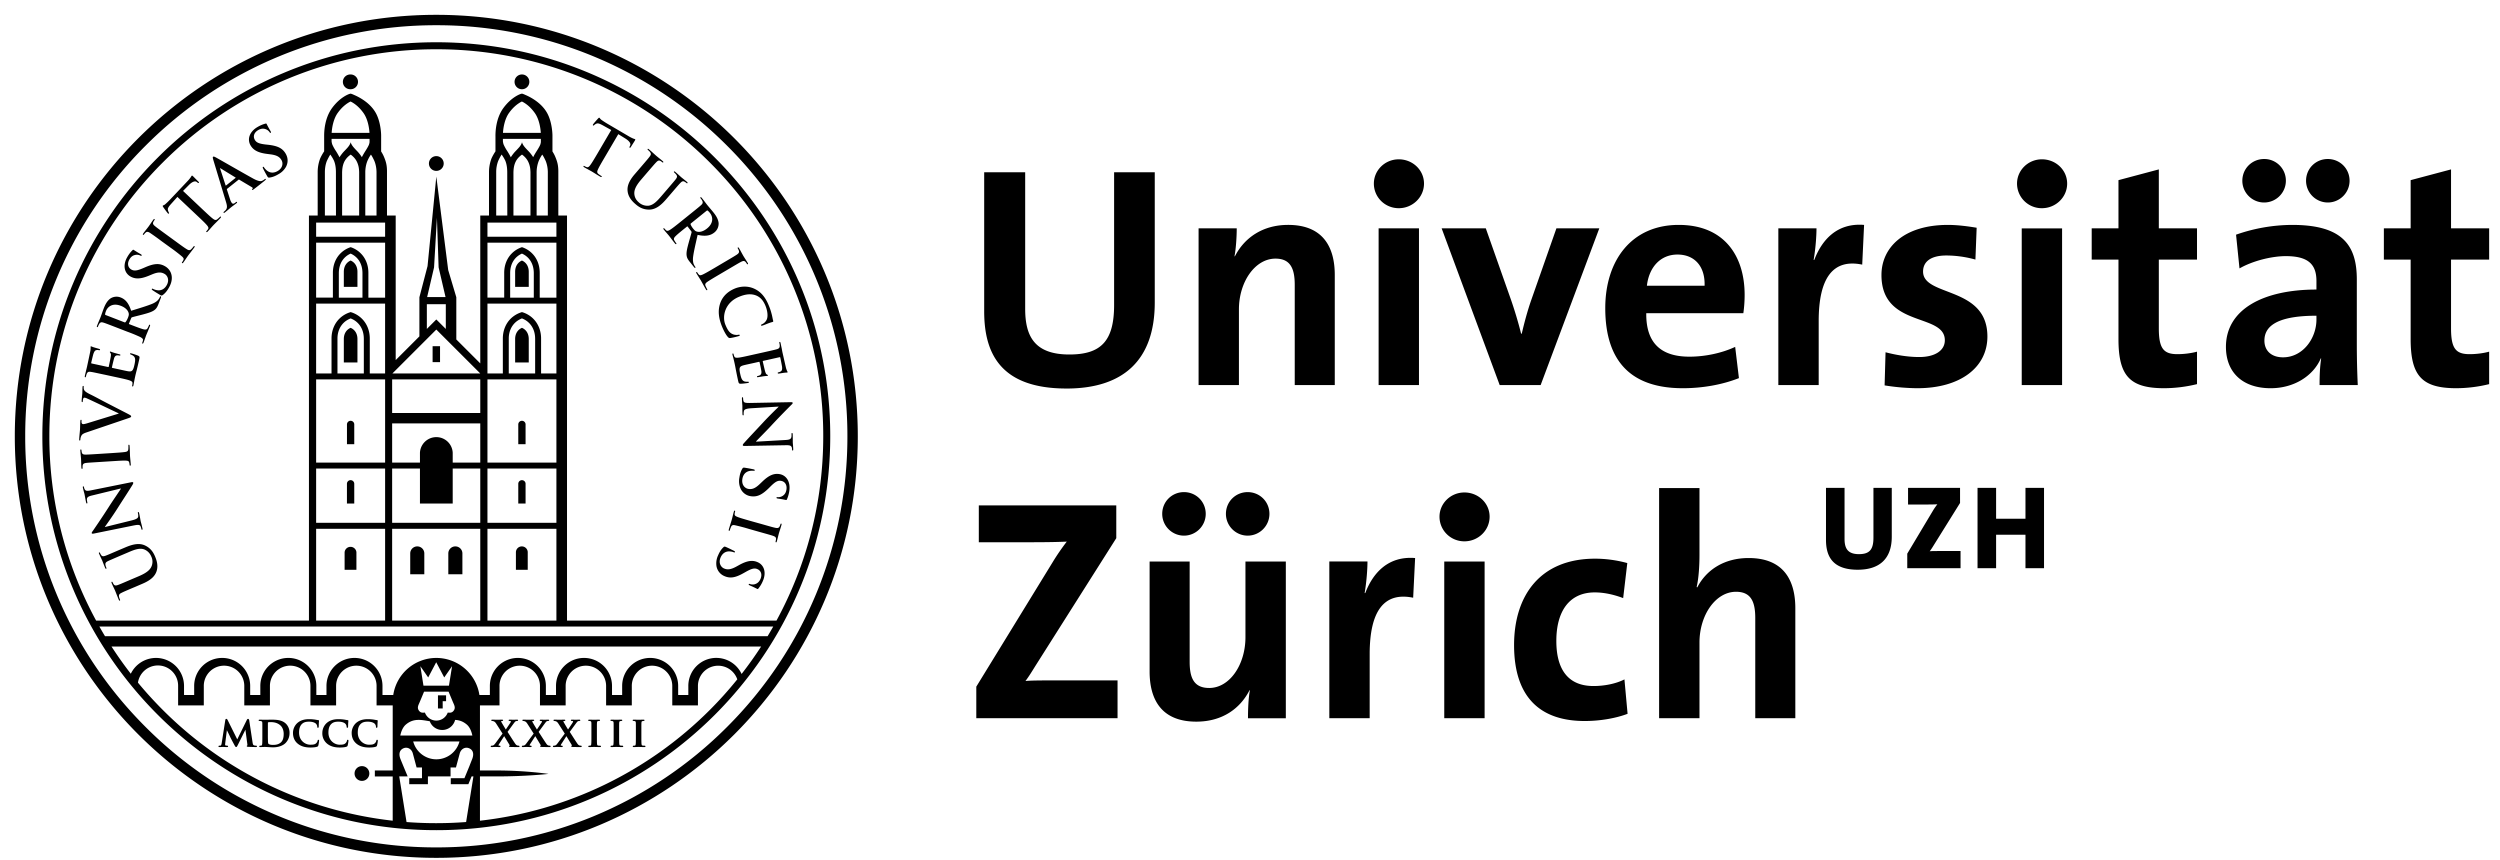 <?xml version="1.0" encoding="UTF-8"?>
<svg xmlns="http://www.w3.org/2000/svg" fill="none" id="uzh_logo" viewBox="0 0 154 53" preserveAspectRatio="xMinYMid">
  <path clip-rule="evenodd" d="m34.928 38.228v-24.953h-.535v-2.751c-.006-.343-.055-.56-.207-.91a1.976 1.976 0 0 0 -.155-.283v-.993s-.002-.781-.324-1.368c-.35-.64-1.03-.991-1.361-1.13a1.139 1.139 0 0 0 -.136-.056l-.055-.017-.069.017c-.033.01-.57.18-1.082.877-.463.64-.48 1.457-.484 1.684l.001.062v.916a3.03 3.03 0 0 0 -.242.43 2.37 2.37 0 0 0 -.156.867v2.655h-.538v9.11l-1.476-1.475v-2.6l-.5-1.677-.732-5.757-.54 5.515-.502 1.92v2.41l-1.46 1.46v-8.906h-.536v-2.751c-.005-.343-.054-.56-.206-.91a2.207 2.207 0 0 0 -.155-.283v-.993s-.002-.781-.323-1.368c-.352-.64-1.032-.991-1.363-1.13a1.139 1.139 0 0 0 -.135-.056l-.055-.017-.068.017c-.034.01-.571.18-1.083.877-.464.64-.48 1.457-.483 1.684v.978a2.96 2.96 0 0 0 -.242.43 2.373 2.373 0 0 0 -.157.867v2.655h-.538v24.953h-13.11a23.724 23.724 0 0 1 -2.881-11.358c0-6.583 2.667-12.54 6.98-16.855a23.765 23.765 0 0 1 16.855-6.98 23.763 23.763 0 0 1 16.856 6.98 23.766 23.766 0 0 1 6.981 16.855c0 4.113-1.045 7.98-2.88 11.358h-12.903zm-4.901 0h4.248v-5.655h-4.248zm0-6.022h4.248v-3.345h-4.248zm0-3.71h4.248v-5.124h-4.248v5.125zm2.938-7.637v2.145h-1.625v-2.149c0-.413.151-.749.393-.98.12-.114.26-.198.418-.261h.002c.16.063.299.147.418.262.242.23.393.566.393.98v.003zm1.31-2.16v4.305h-.944v-2.149c.001-.504-.19-.943-.506-1.245a1.62 1.62 0 0 0 -.593-.36l-.08-.025-.072.024a1.642 1.642 0 0 0 -.6.361c-.316.302-.506.742-.505 1.245v2.15h-.948v-4.305h4.248zm-1.393-1.889v1.524h-1.456v-1.523c.004-.589.294-.998.726-1.19.433.191.724.6.73 1.19zm1.393-1.863v3.387h-1.028v-1.523c.001-.506-.186-.934-.494-1.227a1.588 1.588 0 0 0 -.585-.354c-.014-.004-.013-.005-.013-.005l-.016.005c-.22.075-.42.195-.585.354-.308.293-.496.721-.495 1.227v1.523h-1.032v-3.387zm-4.248-.365h4.248v-.87h-4.248zm1.102-4.677c.098.24.114.5.117.682l.004 2.688h-.684v-2.689a1.9 1.9 0 0 1 .126-.679c.075-.161.147-.296.21-.388.077.115.152.225.227.386zm1.549.702-.001 2.668h-1.049v-2.67c.008-.175.02-.418.147-.665.132-.261.381-.416.381-.416h.001s.237.155.369.416c.133.262.144.488.152.667zm.725-1.084c.066.091.135.225.21.386.102.252.13.498.133.678v2.688h-.69v-2.688a1.96 1.96 0 0 1 .133-.68c.084-.188.15-.296.214-.384zm-2.42-1.337c.018-.298.1-.866.39-1.253.22-.301.44-.479.6-.582.073-.049.133-.078.176-.098.043.02.102.05.175.098.16.103.38.281.6.582.29.387.371.955.39 1.253zm2.335.368v.2a.904.904 0 0 1 -.037.156c-.035.092-.12.238-.234.415-.043.07-.119.187-.203.357a2.255 2.255 0 0 0 -.265-.345c-.071-.075-.167-.172-.245-.264-.17-.2-.179-.322-.179-.322s-.005.122-.175.322c-.08.092-.174.189-.246.264-.066.07-.159.181-.269.352-.086-.176-.163-.295-.207-.367a2.767 2.767 0 0 1 -.233-.415c-.034-.088-.044-.19-.046-.2v-.153h2.34zm-9.162 29.674h5.429v-5.655h-5.429zm1.713-9.365v2.154h2.018v-2.154h1.698v3.343h-5.429v-3.343zm3.716-2.782v2.416h-1.698v-.605a1.01 1.01 0 0 0 -2.018 0v.605h-1.713v-2.417h5.429zm-5.429-.639h5.429v-2.07h-5.429zm2.721-5.142 2.706 2.704h-5.41zm-.565-2.002.426-1.827.177-3.056.104 3.054.426 1.829zm1.15.44v1.525l-.585-.585-.583.584v-1.524zm-7.988 19.49h4.249v-5.655h-4.249zm0-6.022h4.249v-3.345h-4.249zm0-3.71h4.249v-5.124h-4.249v5.125zm2.938-7.637v2.145h-1.624v-2.149c0-.413.152-.749.392-.98.12-.114.261-.198.42-.261.16.063.3.147.418.262.242.23.393.566.393.98zm1.31-2.16v4.305h-.943v-2.149c0-.504-.19-.943-.508-1.245a1.624 1.624 0 0 0 -.592-.36l-.08-.025-.073.024a1.63 1.63 0 0 0 -.598.361c-.318.302-.508.742-.506 1.245v2.15h-.949v-4.305h4.25zm-1.394-1.889v1.524h-1.456v-1.523c.006-.589.295-.998.728-1.19.433.191.723.6.728 1.19zm1.395-1.863v3.387h-1.03v-1.523c.002-.506-.185-.934-.494-1.227a1.568 1.568 0 0 0 -.584-.354c-.014-.004-.013-.005-.013-.005l-.016.005a1.58 1.58 0 0 0 -.586.354c-.308.293-.495.721-.494 1.227v1.523h-1.033v-3.387zm-4.249-.365h4.249v-.87h-4.249zm1.102-4.677c.098.24.115.5.117.682l.003 2.688h-.683v-2.689c.003-.18.024-.428.125-.679.077-.161.149-.296.21-.388.079.115.152.225.228.386zm1.548.702v2.668h-1.05v-2.67c.008-.175.022-.418.147-.665a1.18 1.18 0 0 1 .382-.416s.238.155.37.416c.132.262.144.488.151.667zm.726-1.084c.066.091.134.225.21.386.102.252.13.498.134.678v2.688h-.692v-2.688c.003-.182.035-.44.133-.68.084-.188.152-.296.215-.384zm-2.42-1.337c.018-.298.1-.866.39-1.253.221-.301.44-.479.6-.582.074-.049.132-.078.175-.098.043.02.103.05.176.098.16.103.38.281.6.582.29.387.372.955.39 1.253h-2.33zm2.335.368v.2a.785.785 0 0 1 -.037.156c-.036.092-.12.238-.234.415-.043.07-.118.187-.203.357a2.408 2.408 0 0 0 -.265-.345c-.072-.075-.167-.172-.245-.264-.17-.2-.18-.322-.18-.322s-.005.122-.174.322c-.078.092-.174.189-.246.264-.065.07-.158.181-.269.352-.086-.176-.164-.295-.207-.367a2.695 2.695 0 0 1 -.234-.415.934.934 0 0 1 -.045-.198v-.155zm24.52 30.636h-40.816c-.12-.196-.234-.396-.347-.595h41.51a27.64 27.64 0 0 1 -.347.595zm-1.602 2.326a1.723 1.723 0 0 0 -3.282.737v.559h-.626v-.559a1.725 1.725 0 0 0 -3.45 0v.559h-.625v-.559a1.725 1.725 0 0 0 -3.45 0v.559h-.624v-.559a1.725 1.725 0 0 0 -3.45 0v.559h-.644a2.687 2.687 0 0 0 -2.655-2.283 2.686 2.686 0 0 0 -2.653 2.283h-.663v-.559a1.725 1.725 0 0 0 -3.45 0v.559h-.625v-.559a1.725 1.725 0 0 0 -3.45 0v.559h-.625v-.559a1.725 1.725 0 0 0 -3.45 0v.559h-.625v-.559a1.725 1.725 0 0 0 -3.278-.75c-.42-.54-.815-1.1-1.19-1.677h40.017a24.2 24.2 0 0 1 -1.202 1.69zm-1.951 2.21a23.768 23.768 0 0 1 -14.167 6.83v-2.728h1.007c1.867 0 3.216-.155 3.216-.155s-1.39-.212-3.216-.212h-1.007v-4.008h1.204v-1.2a1.246 1.246 0 0 1 2.493 0v1.2h1.581v-.008h.001v-1.192a1.246 1.246 0 0 1 2.492 0v1.2h1.583v-1.2a1.246 1.246 0 0 1 2.493 0v1.2h1.581v-1.2a1.246 1.246 0 0 1 2.424-.405c-.529.655-1.09 1.283-1.685 1.878zm-15.429 1.95a1.477 1.477 0 0 1 -1.426 1.098 1.477 1.477 0 0 1 -1.424-1.099h2.85zm-1.83-1.247a.818.818 0 0 0 1.562-.082c.238.01.476.081.713.28.228.19.316.52.348.68h-4.437c.032-.16.121-.49.349-.68.486-.408.981-.274 1.464-.198zm-.578-3.391.482.692.494-.937.494.937.482-.692-.191 1.2h-1.57zm.228 1.568h1.51c.058.137.203.49.29.692.062.14.141.293.045.448-.114.184-.264.158-.369.15l-.018-.001a.752.752 0 0 1 -.704.494.75.75 0 0 1 -.702-.494h-.019c-.105.01-.254.035-.368-.149-.096-.155-.018-.307.044-.448.088-.203.233-.555.291-.692zm2.589 8.031a24.059 24.059 0 0 1 -3.669.001l-.45-2.81h.52c-.13-.308-.354-.846-.442-1.065-.14-.352-.035-.584.198-.675.228-.088.485.036.565.335l.228.854h.332v.662h-.785v.366h1.149l.002-.477h1.394l-.001-.551h.333l.23-.854c.08-.3.34-.423.568-.335.235.09.34.323.2.675-.038.096-.1.252-.166.424l-.31.752h-.84v.366h1.084l.197-.477h.113l-.45 2.81zm-4.521-3.176h-1.1v.367h1.1v2.727a23.771 23.771 0 0 1 -14.17-6.83 24.312 24.312 0 0 1 -1.523-1.674 1.244 1.244 0 0 1 2.474.202v1.2h1.582v-1.2a1.246 1.246 0 0 1 2.494 0v1.2h1.58v-1.2a1.246 1.246 0 0 1 2.495 0v1.2h1.581v-1.2a1.246 1.246 0 0 1 2.493 0v1.2h.994zm2.685-44.858c-13.402 0-24.266 10.865-24.266 24.267 0 13.401 10.865 24.268 24.267 24.268 13.403 0 24.267-10.867 24.267-24.268 0-13.402-10.864-24.267-24.267-24.267zm.394 40.592h.209v-.364h-.5v.81h.292zm-18.3-34.224a25.238 25.238 0 0 0 -7.417 17.907 25.24 25.24 0 0 0 7.417 17.906 25.239 25.239 0 0 0 17.906 7.416 25.244 25.244 0 0 0 17.907-7.416 25.243 25.243 0 0 0 7.417-17.906 25.242 25.242 0 0 0 -7.417-17.908 25.244 25.244 0 0 0 -17.907-7.416 25.239 25.239 0 0 0 -17.905 7.416zm-8.057 17.907c0-14.34 11.625-25.965 25.963-25.965 14.341 0 25.965 11.624 25.965 25.965 0 14.337-11.624 25.965-25.965 25.965-14.338 0-25.963-11.628-25.963-25.965zm123.857 8.122v-2.06h-1.809v2.06h-1.144v-4.947h1.144v1.9h1.809v-1.9h1.143v4.947zm-7.282 0v-.895l1.59-2.66c.078-.13.168-.256.263-.381-.131.006-.302.014-.778.014h-1.026v-1.025h3.203v.93l-1.679 2.696a3.957 3.957 0 0 1 -.19.28c.097-.016.375-.016.96-.016h.939v1.057zm-3.051.095c-1.573 0-1.955-.85-1.955-1.839v-3.203h1.143v3.136c0 .578.182.946.886.946.645 0 .894-.272.894-1.011v-3.07h1.129v3.004c0 1.392-.785 2.037-2.097 2.037zm-6.312 9.146v-6.176c0-1.01-.271-1.612-1.184-1.612-1.262 0-2.252 1.438-2.252 3.127v4.66h-2.487v-14.175h2.487v4.135c0 .583-.041 1.397-.175 1.962l.04.02c.561-1.088 1.668-1.807 3.164-1.807 2.175 0 2.875 1.399 2.875 3.088v6.778zm-10.507.173c-2.678 0-4.35-1.398-4.35-4.68 0-3.01 1.574-5.32 4.992-5.32.66 0 1.358.097 1.982.271l-.254 2.157c-.524-.196-1.126-.35-1.748-.35-1.574 0-2.369 1.165-2.369 2.99 0 1.65.642 2.777 2.291 2.777.66 0 1.379-.137 1.904-.409l.194 2.12c-.66.252-1.613.444-2.642.444zm-8.651-.173h2.486v-9.653h-2.486zm1.241-10.895c-.854 0-1.534-.68-1.534-1.518 0-.812.68-1.492 1.534-1.492.855 0 1.553.66 1.553 1.492 0 .838-.698 1.518-1.553 1.518zm-3.155 3.474c-1.786-.367-2.68.798-2.68 3.478v3.943h-2.486v-9.653h2.35c0 .484-.058 1.262-.174 1.943h.039c.466-1.224 1.398-2.292 3.07-2.156l-.12 2.445zm-10.195-3.825c-.738 0-1.34-.601-1.34-1.341 0-.757.602-1.34 1.34-1.34.737 0 1.34.583 1.34 1.34 0 .74-.603 1.341-1.34 1.341zm-3.924 0c-.737 0-1.34-.601-1.34-1.341 0-.757.603-1.34 1.34-1.34.738 0 1.34.583 1.34 1.34 0 .74-.602 1.341-1.34 1.341zm3.943 11.246c0-.446.019-1.204.117-1.71l-.02-.018c-.583 1.145-1.69 1.94-3.282 1.94-2.175 0-2.875-1.399-2.875-3.087v-6.776h2.467v6.176c0 1.01.272 1.613 1.204 1.613 1.263 0 2.233-1.437 2.233-3.128v-4.66h2.487v9.652h-2.33zm-16.736 0v-1.943l4.718-7.69c.272-.446.544-.837.855-1.245-.466.022-1.088.039-2.388.039h-3.03v-2.271h8.468v2.02l-4.992 7.883c-.194.313-.369.604-.602.916.33-.04 1.224-.04 2.836-.04h2.836v2.33h-8.701zm91.174-20.327c-2.139 0-2.818-.776-2.818-3.03v-4.894h-1.65v-1.923h1.65v-2.97l2.488-.662v3.632h2.348v1.923h-2.348v4.234c0 1.244.291 1.592 1.145 1.592.409 0 .855-.057 1.203-.154v2a8.568 8.568 0 0 1 -2.018.252zm-7.923-11.44a1.342 1.342 0 0 1 -1.339-1.339c0-.758.602-1.34 1.339-1.34.738 0 1.342.582 1.342 1.34 0 .737-.604 1.339-1.342 1.339zm-.698 6.974c-2.621 0-3.205.756-3.205 1.534 0 .621.428 1.029 1.147 1.029 1.221 0 2.058-1.165 2.058-2.33zm-3.223-6.974c-.74 0-1.342-.602-1.342-1.339 0-.758.602-1.34 1.342-1.34a1.33 1.33 0 0 1 1.339 1.34c0 .737-.602 1.339-1.339 1.339zm3.416 11.246c0-.564.02-1.126.098-1.633l-.02-.018c-.464 1.087-1.65 1.845-3.089 1.845-1.747 0-2.757-.99-2.757-2.546 0-2.31 2.292-3.532 5.575-3.532v-.525c0-1.01-.486-1.534-1.884-1.534-.872 0-2.039.29-2.856.757l-.212-2.078a10.55 10.55 0 0 1 3.457-.602c3.108 0 3.981 1.262 3.981 3.36v4.019c0 .778.02 1.69.059 2.487zm-9.571.194c-2.135 0-2.817-.776-2.817-3.03v-4.894h-1.649v-1.923h1.649v-2.97l2.486-.662v3.632h2.352v1.923h-2.352v4.234c0 1.244.292 1.592 1.147 1.592.406 0 .855-.057 1.205-.154v2a8.62 8.62 0 0 1 -2.021.252zm-8.776-.195h2.486v-9.652h-2.486zm1.242-10.894a1.52 1.52 0 0 1 -1.533-1.517c0-.814.679-1.494 1.533-1.494.856 0 1.555.66 1.555 1.495 0 .836-.699 1.516-1.555 1.516zm-7.669 11.09a13.4 13.4 0 0 1 -2.021-.175l.058-2.04c.601.156 1.339.293 2.078.293.951 0 1.574-.39 1.574-1.032 0-1.707-3.904-.737-3.904-4.02 0-1.689 1.379-3.087 4.099-3.087.563 0 1.184.078 1.765.175l-.076 1.961a6.741 6.741 0 0 0 -1.788-.252c-.971 0-1.437.388-1.437.99 0 1.574 3.963.875 3.963 4.001 0 1.904-1.67 3.185-4.311 3.185zm-3.399-7.614c-1.788-.37-2.681.796-2.681 3.477v3.942h-2.486v-9.653h2.35c0 .486-.058 1.263-.175 1.943h.039c.466-1.225 1.397-2.292 3.068-2.156zm-11.382-.621c-1.028 0-1.748.757-1.882 1.923h3.554c.039-1.205-.623-1.923-1.672-1.923zm4.059 3.613h-5.98c-.021 1.804.872 2.678 2.659 2.678.951 0 1.981-.212 2.818-.603l.231 1.924c-1.03.408-2.251.622-3.457.622-3.068 0-4.776-1.534-4.776-4.933 0-2.952 1.631-5.127 4.524-5.127 2.815 0 4.061 1.923 4.061 4.311 0 .329-.021.72-.08 1.128zm-12.486 4.427h-2.523l-3.575-9.653h2.72l1.534 4.35c.232.66.466 1.438.64 2.138h.04c.154-.661.35-1.4.581-2.061l1.554-4.428h2.642zm-9.981-.001h2.486v-9.652h-2.486zm1.242-10.894c-.855 0-1.535-.68-1.535-1.517 0-.814.68-1.494 1.535-1.494.854 0 1.554.66 1.554 1.495 0 .836-.7 1.516-1.554 1.516zm-6.409 10.895v-6.175c0-1.011-.273-1.614-1.185-1.614-1.263 0-2.253 1.437-2.253 3.128v4.661h-2.485v-9.653h2.35c0 .448-.04 1.205-.136 1.71l.019.02c.583-1.146 1.71-1.943 3.283-1.943 2.174 0 2.873 1.398 2.873 3.087v6.78h-2.466zm-14.062.213c-4.136 0-5.068-2.253-5.068-4.758v-8.565h2.525v8.411c0 1.651.543 2.816 2.718 2.816 1.943 0 2.76-.816 2.76-3.049v-8.178h2.504v8.022c0 3.593-1.981 5.302-5.439 5.302zm-33.543-19.346a.455.455 0 1 0 0 .91.455.455 0 0 0 0-.91zm.357 30.514v-1.078a.364.364 0 1 0 -.729 0v1.078zm-.133-4.084v-1.214a.225.225 0 1 0 -.45 0v1.214zm0-3.656v-1.215a.225.225 0 0 0 -.45 0v1.215zm.196-9.69v-.936c-.003-.34-.17-.577-.419-.686-.25.11-.417.346-.42.686v.936h.84zm0 4.657v-1.45c-.003-.34-.17-.575-.419-.684-.25.11-.417.345-.42.684v1.45h.84zm-10.974-17.74a.455.455 0 1 0 0 .909.455.455 0 0 0 0-.91zm.358 30.513v-1.078a.365.365 0 0 0 -.728 0v1.078zm-.133-4.084v-1.214c0-.127-.1-.226-.226-.226-.123 0-.225.099-.225.226v1.214h.45zm0-3.656v-1.215a.225.225 0 0 0 -.45 0v1.215zm.196-9.69v-.936c-.002-.34-.17-.577-.42-.686-.25.11-.415.346-.419.686v.936zm0 4.657v-1.45c-.002-.34-.17-.575-.42-.684-.25.11-.415.345-.419.684v1.45zm.276 24.865a.455.455 0 1 0 .002.91.455.455 0 0 0 -.002-.91zm4.354-24.884h.458v-.985h-.458zm.228-12.692a.455.455 0 1 0 0 .91.455.455 0 0 0 0-.91zm1.607 25.757v-1.282a.434.434 0 0 0 -.868 0v1.282zm-2.346 0v-1.282a.434.434 0 0 0 -.868 0v1.282zm13.57 10.56c-.034 0-.084-.002-.114-.005-.06-.012-.063-.03-.074-.089-.011-.09-.011-.265-.011-.473v-.385c0-.332 0-.394.005-.461.009-.075.017-.09.07-.101a.23.23 0 0 1 .064-.009c.023 0 .054-.01.054-.044-.006-.035-.037-.035-.065-.036-.087 0-.234.006-.29.006-.063 0-.218-.006-.303-.006-.034.001-.065 0-.072.036 0 .033.031.044.055.044.027 0 .054.002.077.01.043.017.057.027.063.1.003.067.003.13.003.461v.385c0 .208 0 .383-.01.472-.01.065-.016.081-.052.09a.684.684 0 0 1 -.077.005c-.033 0-.053.023-.053.042 0 .035.033.043.062.043.09 0 .245-.007.294-.007.062 0 .216.007.366.007.025 0 .059-.007.061-.043 0-.023-.024-.042-.054-.042zm-1.37 0c-.033 0-.085-.002-.113-.005-.06-.012-.064-.03-.075-.089-.011-.09-.011-.265-.011-.473v-.385c0-.332 0-.394.005-.461.01-.075.017-.09.07-.101a.234.234 0 0 1 .064-.009c.023 0 .054-.01.054-.044-.005-.035-.037-.035-.064-.036-.088 0-.235.006-.29.006-.063 0-.218-.006-.303-.006-.034.001-.066 0-.072.036 0 .033.03.044.054.044.027 0 .054.002.077.01.043.017.056.027.063.1.004.067.004.13.004.461v.385c0 .208 0 .383-.011.472-.01.065-.015.081-.052.09a.684.684 0 0 1 -.076.005c-.034 0-.054.023-.054.042 0 .035.033.043.061.043.09 0 .246-.007.296-.007.06 0 .215.007.364.007.028 0 .059-.007.062-.043 0-.021-.022-.042-.054-.042zm-1.37 0c-.033 0-.085-.002-.113-.005-.06-.012-.064-.03-.075-.089-.01-.09-.01-.265-.01-.473v-.385c0-.332 0-.394.005-.461.008-.075.016-.09.07-.101a.235.235 0 0 1 .063-.009c.023 0 .055-.01.055-.044-.005-.035-.038-.035-.066-.036-.087 0-.233.006-.288.006-.065 0-.218-.006-.304-.006-.034.001-.066 0-.072.036 0 .033.03.044.054.044.027 0 .054.002.077.01.043.017.057.027.065.1.002.067.002.13.002.461v.385c0 .208 0 .383-.011.472-.009.065-.015.081-.053.09a.64.64 0 0 1 -.074.005c-.035 0-.055.023-.055.042 0 .035.033.043.062.043.09 0 .245-.007.295-.007.061 0 .215.007.365.007.027 0 .06-.007.061-.043 0-.021-.022-.042-.053-.042zm-1.18 0a.343.343 0 0 1 -.081-.01.227.227 0 0 1 -.116-.083c-.053-.062-.408-.626-.495-.757l.368-.502c.069-.093.111-.148.15-.158a.298.298 0 0 1 .08-.013c.025 0 .052-.013.053-.042-.002-.032-.034-.038-.059-.038-.085 0-.179.006-.22.006-.043 0-.15-.006-.237-.006-.032 0-.066.006-.067.038.002.032.027.042.047.042a.2.2 0 0 1 .066.008c.019.004.026.016.025.019a.143.143 0 0 1 -.023.069c-.035.057-.21.316-.288.431a16.44 16.44 0 0 1 -.267-.45.2.2 0 0 1 -.022-.055c0-.002.002-.01.017-.014a.186.186 0 0 1 .05-.008c.024 0 .053-.008.054-.042-.002-.032-.036-.038-.065-.038-.084 0-.224.006-.253.006-.108 0-.29-.006-.344-.006-.028.001-.06.001-.065.036 0 .025.019.044.041.044.02 0 .056.004.09.016.075.023.116.065.172.152l.391.61-.434.586c-.078.105-.109.134-.17.151a.534.534 0 0 1 -.077.008c-.026.001-.048.02-.048.044 0 .028.026.041.05.041h.04c.037 0 .147-.007.19-.007.055 0 .204.007.218.007h.04c.03 0 .063-.004.065-.04-.002-.027-.023-.043-.046-.045l-.049-.002c-.015 0-.025-.007-.025-.016v-.004c-.002-.017.01-.045.03-.076l.316-.49.34.561c.006.008.006.013.006.015 0 .003-.003.004-.003.004-.023.004-.044.022-.044.047.008.04.041.036.097.04.186.006.366.006.42.006h.066c.027 0 .06-.007.063-.043-.001-.025-.025-.042-.048-.042zm-1.916 0a.352.352 0 0 1 -.082-.01.216.216 0 0 1 -.114-.083c-.053-.062-.41-.626-.496-.757l.368-.502c.069-.093.11-.148.15-.158a.298.298 0 0 1 .08-.013c.026 0 .052-.013.052-.042-.001-.032-.034-.038-.058-.038-.085 0-.178.006-.221.006s-.149-.006-.236-.006c-.031 0-.066.006-.068.038.001.032.03.042.046.042.019 0 .048 0 .067.008.02.004.027.016.026.019 0 .01-.006.042-.024.069-.034.057-.21.316-.287.431-.086-.142-.174-.285-.268-.45a.141.141 0 0 1 -.02-.055c0-.002 0-.009.016-.014a.184.184 0 0 1 .05-.008c.023 0 .053-.008.053-.042 0-.032-.034-.038-.064-.038-.084 0-.224.006-.253.006-.108 0-.29-.006-.344-.006-.028.001-.06.001-.065.036 0 .025.018.044.041.044.022 0 .056.004.09.016.075.023.116.065.173.152l.39.61-.434.586c-.078.105-.11.134-.17.151a.534.534 0 0 1 -.077.008c-.027.001-.048.02-.048.044 0 .028.025.041.05.041h.039c.038 0 .148-.007.19-.007.056 0 .203.007.218.007h.041c.03 0 .063-.004.065-.04-.002-.027-.023-.043-.046-.045l-.049-.002c-.015 0-.026-.007-.026-.016a.011.011 0 0 0 0-.004c0-.017.01-.045.03-.076l.316-.49c.1.163.217.358.34.561.006.008.006.013.006.015.001.003-.002.004-.002.004-.024.004-.044.022-.044.047.008.04.04.038.098.04.184.006.364.006.418.006h.067c.027 0 .06-.007.063-.043-.002-.025-.024-.042-.047-.042zm-1.916 0a.345.345 0 0 1 -.082-.01.22.22 0 0 1 -.114-.083c-.053-.062-.409-.626-.495-.757l.366-.502c.07-.093.111-.148.152-.158a.291.291 0 0 1 .078-.013c.027 0 .053-.013.054-.042-.002-.032-.035-.038-.06-.038-.086 0-.178.006-.22.006-.043 0-.149-.006-.236-.006-.032 0-.065.006-.067.038 0 .032.028.042.046.042a.2.2 0 0 1 .066.008c.02.004.026.016.026.019 0 .01-.007.042-.023.069-.035.057-.211.316-.289.431-.085-.141-.173-.285-.267-.45a.201.201 0 0 1 -.021-.055c0-.002.002-.01.017-.014a.19.19 0 0 1 .05-.008c.023 0 .053-.008.054-.042-.002-.032-.035-.038-.064-.038-.087 0-.225.006-.255.006-.108 0-.289-.006-.344-.006-.026.001-.059.001-.064.036 0 .025.017.044.04.044.021 0 .057.004.091.016.075.023.116.065.173.152l.39.61-.433.586c-.08.105-.11.134-.17.151a.521.521 0 0 1 -.078.008c-.026.001-.049.02-.049.044 0 .028.026.041.05.041h.04c.037 0 .147-.007.19-.007.055 0 .204.007.218.007h.041c.03 0 .063-.004.065-.04-.002-.027-.023-.043-.047-.045l-.05-.002c-.012 0-.024-.008-.024-.016l-.001-.004c0-.017.01-.045.031-.076l.316-.49c.1.163.217.358.342.561.004.008.004.013.004.015.001.004-.001.004-.001.004-.024.004-.045.022-.045.047.007.04.042.038.097.04.185.006.365.006.42.006h.067c.026 0 .058-.007.061-.043 0-.025-.024-.042-.046-.042zm-8.726-.364c-.03-.001-.045.028-.046.057a.323.323 0 0 1 -.073.137c-.085.094-.187.11-.387.11-.294 0-.684-.239-.685-.747 0-.21.04-.414.202-.552.098-.083.218-.12.414-.12.204 0 .352.054.423.124.053.05.08.126.082.189 0 .028.006.063.041.066.04-.004.048-.041.05-.073.002-.044.002-.166.007-.235.006-.078.01-.1.01-.123.002-.021-.02-.044-.05-.044-.064-.006-.139-.022-.225-.036-.102-.011-.188-.022-.33-.022-.34 0-.561.09-.73.236a.83.83 0 0 0 -.27.611c0 .214.062.467.29.657.21.176.475.242.786.242.148 0 .32-.014.415-.05.04-.016.061-.036.07-.076.025-.08.05-.264.05-.296 0-.022-.01-.054-.044-.055zm-1.808 0c-.032-.001-.044.028-.048.057a.308.308 0 0 1 -.072.137c-.084.094-.185.11-.386.11-.294 0-.684-.239-.685-.747 0-.21.04-.414.201-.552.1-.083.22-.12.414-.12.205 0 .353.054.424.124a.29.29 0 0 1 .082.189c0 .028.005.063.04.066.04-.004.047-.041.05-.073.002-.044.002-.166.008-.235.005-.078.01-.1.01-.123.002-.021-.021-.044-.05-.044-.065-.006-.14-.022-.224-.036-.104-.011-.19-.022-.332-.022-.34 0-.56.09-.728.236a.826.826 0 0 0 -.27.611.814.814 0 0 0 .289.657c.21.176.476.242.786.242.147 0 .32-.014.415-.05.04-.016.062-.036.07-.076.023-.08.049-.264.049-.296 0-.022-.01-.054-.043-.055zm-1.809 0c-.03-.001-.044.028-.046.057a.323.323 0 0 1 -.073.137c-.084.094-.187.11-.386.11-.294 0-.685-.239-.686-.747 0-.21.041-.414.202-.552.098-.083.219-.12.414-.12.204 0 .352.054.423.124.053.05.08.126.082.189 0 .028.005.063.042.066.039-.004.047-.041.049-.073.002-.044.002-.166.007-.235.006-.078.011-.1.011-.123.002-.021-.02-.044-.05-.044-.065-.006-.14-.022-.225-.036-.103-.011-.19-.022-.332-.022-.338 0-.56.09-.727.236a.826.826 0 0 0 -.27.611c0 .214.06.467.287.657.21.176.477.242.788.242.147 0 .319-.014.415-.05.04-.016.06-.036.07-.076.024-.08.048-.264.048-.296 0-.022-.01-.054-.043-.055zm-2.137-.356c0 .223-.046.412-.185.53-.133.107-.278.142-.481.142-.176 0-.26-.047-.281-.08a.416.416 0 0 1 -.022-.144 9.72 9.72 0 0 1 -.006-.44v-.275c0-.17 0-.352.003-.424.002-.025 0-.02.016-.029a.605.605 0 0 1 .133-.012c.175 0 .416.02.618.202.097.083.205.257.205.53zm.141-.63c-.253-.254-.639-.252-.921-.252-.136 0-.299.005-.367.005-.063 0-.208-.005-.326-.005-.031 0-.066.003-.07.037.002.034.032.042.057.042.032 0 .07.002.085.008.069.023.076.029.084.102.003.067.003.13.003.461v.384c0 .202 0 .373-.01.463-.01.063-.019.093-.053.1a.63.63 0 0 1 -.076.005c-.032 0-.054.023-.054.042.001.033.034.043.063.043.046 0 .103-.002.156-.005l.128-.002c.055 0 .137.005.227.01.09.006.188.014.271.014.42 0 .664-.155.77-.261a.862.862 0 0 0 .252-.621.789.789 0 0 0 -.219-.57zm-1.842 1.35a.47.47 0 0 1 -.123-.018c-.057-.018-.076-.064-.097-.202l-.204-1.347c-.01-.052-.037-.082-.07-.085-.033.002-.056.028-.076.066l-.59 1.198-.589-1.184c-.029-.059-.053-.08-.085-.08-.032.002-.056.031-.062.073l-.223 1.425c-.01.071-.034.15-.077.15-.035.004-.049.004-.067.004-.027 0-.052.014-.054.04 0 .038.037.045.06.045.073 0 .18-.007.223-.007.04 0 .143.007.238.007.032 0 .07-.004.072-.045-.003-.03-.028-.039-.054-.04a.54.54 0 0 1 -.075-.008c-.038-.008-.055-.017-.055-.046 0-.037.003-.062.007-.1l.102-.804c.076.153.19.387.204.422.027.066.206.397.26.497.038.067.058.117.107.122.042-.003.055-.036.106-.134l.465-.935.118.896a.49.49 0 0 1 .004.047c0 .028-.004.027-.002.029-.017.005-.036.013-.037.04.002.031.031.042.084.044.09.005.41.015.468.015.033-.001.072-.003.077-.045-.002-.031-.031-.04-.055-.04zm28.789-12.223c.051-.048.075-.05.157-.016.203.087.418.2.475.227.055.027.09.057.078.086-.014.033-.05.022-.079.01a.824.824 0 0 0 -.203-.047c-.309-.037-.503.138-.602.367-.144.331.01.59.207.678.181.078.375.095.75-.108l.205-.113c.495-.27.814-.297 1.113-.167.408.175.552.642.33 1.154a1.9 1.9 0 0 1 -.276.467c-.021.03-.04.044-.067.031-.047-.019-.148-.081-.436-.206-.082-.034-.107-.06-.094-.088.01-.026.038-.027.083-.007a.494.494 0 0 0 .286.01c.093-.028.25-.086.355-.326.118-.275.032-.511-.19-.605-.17-.075-.338-.044-.703.162l-.122.068c-.53.305-.855.353-1.206.2a.812.812 0 0 1 -.492-.625 1.157 1.157 0 0 1 .102-.654c.093-.216.19-.37.329-.498zm2.374-1.423c.59.169.698.199.825.225.133.03.21.01.254-.07a.552.552 0 0 0 .055-.134c.01-.039.025-.062.056-.052.023.008.023.04.004.102-.04.146-.122.389-.154.502-.027.095-.08.326-.122.475-.014.05-.03.08-.054.072-.03-.007-.032-.033-.021-.072a.592.592 0 0 0 .021-.12c.011-.11-.047-.16-.18-.207-.121-.042-.23-.072-.82-.238l-.682-.194a11.5 11.5 0 0 0 -.854-.224c-.107-.02-.185-.01-.233.1a1.59 1.59 0 0 0 -.072.193c-.013.043-.03.06-.048.055-.028-.008-.031-.042-.018-.085.072-.255.153-.497.182-.604.026-.088.083-.334.127-.491.014-.05.032-.072.06-.065.02.006.027.023.014.07a.635.635 0 0 0 -.025.145c-.006.08.053.123.162.166.157.067.465.153.84.26zm-1.207-3.422c.038-.058.06-.067.146-.055.22.033.457.082.521.096.06.011.101.03.097.06-.005.037-.042.035-.073.032a1.068 1.068 0 0 0 -.21.005c-.308.046-.449.265-.484.514-.052.36.166.568.378.6.195.029.387-.005.694-.3l.17-.162c.407-.389.707-.5 1.03-.454.44.063.701.474.623 1.03a1.942 1.942 0 0 1 -.145.52c-.013.036-.028.052-.056.048-.052-.006-.165-.04-.476-.084-.088-.01-.118-.028-.113-.06.004-.03.029-.038.077-.03a.5.5 0 0 0 .278-.065c.084-.05.221-.148.258-.408.043-.296-.104-.499-.343-.533-.183-.028-.336.045-.635.34l-.1.1c-.432.428-.732.561-1.111.508a.814.814 0 0 1 -.64-.476 1.15 1.15 0 0 1 -.073-.656c.034-.232.088-.407.187-.57zm.54-3.717c-.313.02-.415.076-.441.157a.648.648 0 0 0 -.02.21c0 .045-.006.07-.03.07-.033 0-.043-.035-.044-.09-.01-.263-.003-.425-.006-.501-.001-.038-.02-.225-.027-.434-.002-.052 0-.09.036-.09.025-.003.035.023.036.062a.659.659 0 0 0 .026.18c.037.105.153.117.504.108l2.386-.047c.081-.003.137.005.139.047.002.045-.049.082-.12.154-.05.05-.686.685-1.248 1.294-.264.283-.826.847-.887.918v.02l1.807-.103c.246-.013.321-.053.358-.15.023-.063.018-.158.017-.214-.002-.048.01-.066.034-.066.032-.002.037.042.04.103.007.209.002.404.005.488.001.044.02.197.026.394.002.053 0 .093-.034.094-.023.001-.036-.023-.038-.071a.445.445 0 0 0 -.015-.12c-.038-.112-.123-.14-.35-.137l-2.542.046c-.089.002-.126-.012-.127-.049-.002-.044.04-.094.084-.139.232-.263.742-.799 1.142-1.23.42-.456.907-.92.98-.995v-.012l-1.69.103zm.743-3.44c.599-.135.709-.16.832-.195.132-.038.188-.083.187-.22a.958.958 0 0 0 -.023-.156c-.01-.042-.007-.068.02-.075.028-.006.042.02.055.078.023.108.046.222.068.32.019.104.035.195.047.25.03.126.205.909.225.982.025.073.047.135.062.164.008.02.026.038.03.059.004.02-.01.028-.03.032-.027.007-.079-.003-.263.026-.04.006-.215.036-.264.039-.02 0-.046-.002-.052-.031-.007-.026.012-.039.046-.047a.417.417 0 0 0 .137-.054c.065-.045.104-.094.083-.297a14.664 14.664 0 0 0 -.11-.561c-.004-.02-.018-.026-.045-.019l-.996.223c-.028.007-.042.014-.037.036.02.088.121.539.15.63.028.09.053.148.1.175.038.02.062.031.066.05.004.017-.002.03-.026.036-.022.005-.09.003-.293.032-.08.015-.24.038-.268.044-.031.007-.075.018-.082-.02-.007-.026.008-.038.027-.042.039-.012.09-.023.139-.048.073-.037.12-.105.103-.254a11.622 11.622 0 0 0 -.114-.561c-.004-.02-.02-.02-.044-.015l-.31.07c-.134.03-.497.107-.61.137-.27.069-.315.144-.225.546.023.103.06.268.13.36.07.09.163.119.332.111.044-.002.062.002.069.03.006.032-.025.038-.065.048-.09.018-.364.048-.448.046-.108-.005-.116-.04-.15-.19-.066-.294-.107-.512-.141-.683a8.826 8.826 0 0 0 -.134-.636c-.02-.09-.05-.19-.069-.27-.012-.049-.006-.079.022-.087.019-.003.035.01.046.058a.634.634 0 0 0 .047.138c.033.073.124.074.242.065.169-.017.48-.088.842-.17zm-2.652-3.02c.17-.497.545-.766.908-.916.253-.105.724-.208 1.2.014.356.166.652.457.88 1.013.097.23.139.375.187.555.04.15.056.281.09.398.014.042.002.064-.02.075-.031.011-.08.02-.213.066-.126.044-.329.133-.407.155-.058.018-.091.025-.104-.008-.012-.03.014-.05.067-.072a.578.578 0 0 0 .282-.287c.08-.177.06-.51-.082-.853-.134-.322-.304-.5-.52-.605-.362-.167-.745-.092-1.106.059-.887.365-1.048 1.222-.84 1.72.136.33.257.518.49.597a.678.678 0 0 0 .297.025c.065-.014.082-.013.095.017.01.026-.012.044-.042.056a4.331 4.331 0 0 1 -.53.124c-.07.005-.095 0-.147-.053-.122-.125-.265-.396-.363-.635-.211-.51-.277-.985-.122-1.445zm.299-2.565c.528-.31.624-.37.731-.44.115-.076.153-.146.125-.234a.607.607 0 0 0 -.059-.132c-.021-.035-.026-.06.001-.077.022-.012.044.012.078.068.078.13.195.356.255.457.051.087.182.286.26.417.027.046.036.078.015.09-.027.017-.047 0-.068-.035a.594.594 0 0 0 -.07-.098c-.073-.084-.15-.076-.275-.012-.115.058-.212.117-.74.427l-.611.36c-.336.198-.611.361-.752.462-.088.066-.136.127-.089.239.023.053.06.133.092.186.021.038.021.06.004.071-.025.015-.052-.009-.073-.045-.135-.229-.255-.455-.31-.549-.047-.078-.186-.292-.268-.43-.027-.045-.03-.076-.006-.09.018-.01.036-.002.06.038.031.053.063.091.088.118.055.061.127.047.233-.001.156-.07.43-.23.768-.429l.61-.361zm-2.086-2.374c-.035.027-.042.044-.033.073.03.085.097.186.16.265.102.125.147.156.233.179.145.04.362.014.62-.193.445-.359.336-.758.187-.943a.857.857 0 0 0 -.146-.156c-.024-.018-.041-.013-.067.006zm-.05-.57c.477-.384.564-.455.66-.543.101-.091.132-.157.07-.279a.963.963 0 0 0 -.088-.13c-.028-.034-.038-.057-.015-.076.021-.017.046 0 .083.047.135.166.284.371.338.437.085.107.287.338.364.436.16.198.31.423.331.686a.697.697 0 0 1 -.258.559c-.232.188-.524.262-1.037.152-.126.563-.232 1.005-.277 1.347-.041.322.04.469.07.521a.53.53 0 0 0 .06.097c.02.026.022.046.006.058-.025.021-.049.004-.08-.034l-.24-.3c-.142-.174-.189-.267-.21-.383-.037-.192.014-.43.115-.801.072-.264.168-.581.183-.659.006-.03-.007-.052-.024-.075l-.213-.278c-.013-.015-.026-.02-.047-.007l-.043.038c-.292.233-.54.434-.66.556-.082.081-.136.158-.072.26.03.054.08.128.11.166.021.025.021.045.006.058-.023.018-.05.001-.083-.039-.146-.183-.323-.421-.361-.468-.049-.06-.217-.252-.318-.376-.034-.04-.041-.07-.02-.088.017-.014.036-.007.066.03.038.046.075.08.104.104.062.052.145.012.245-.049.145-.09.394-.29.682-.522l.553-.446zm-3.056-2.878c.399-.465.472-.551.55-.655.084-.108.101-.18.02-.286a.727.727 0 0 0 -.113-.111c-.033-.03-.046-.053-.028-.072.018-.023.045-.01.09.03.163.139.349.313.44.392.072.063.273.22.384.314.045.04.062.063.043.085-.018.021-.042.012-.072-.014-.034-.03-.055-.042-.097-.069-.096-.054-.165-.024-.262.079-.09.092-.164.179-.564.642l-.367.429c-.38.443-.452.707-.408.958.042.23.172.362.275.452a.789.789 0 0 0 .565.198c.313-.024.557-.291.828-.606l.328-.382c.4-.467.472-.551.551-.653.083-.11.1-.18.017-.288a.884.884 0 0 0 -.101-.105c-.035-.029-.047-.052-.03-.07.02-.024.046-.01.088.026.157.134.342.307.345.31.037.033.237.189.357.291.042.037.058.062.04.083-.019.022-.042.012-.079-.019a.486.486 0 0 0 -.096-.067c-.096-.056-.166-.025-.263.077-.09.092-.164.177-.562.642l-.282.328c-.29.34-.635.671-1.08.671-.378 0-.627-.155-.825-.326-.163-.138-.449-.4-.498-.794-.036-.273.042-.6.422-1.044zm-1.817-2.293-.526-.292c-.206-.11-.3-.14-.397-.095a.452.452 0 0 0 -.13.087c-.024.023-.042.03-.064.02-.023-.015-.02-.038.003-.075.032-.055.284-.333.307-.357.036-.039.059-.055.08-.041.029.016.043.071.126.13.094.068.223.151.337.22l1.377.809c.111.063.194.1.25.124.059.019.09.028.105.036.024.014.015.037-.015.09-.043.073-.194.306-.248.396-.024.035-.043.05-.064.04-.027-.018-.024-.04.004-.094l.019-.04c.045-.094.008-.246-.297-.435l-.432-.268-.837 1.426c-.188.32-.35.595-.42.755-.046.101-.07.19.026.267.045.034.117.088.169.118.038.022.05.043.04.06-.014.025-.049.019-.087-.004-.23-.134-.443-.275-.54-.33-.08-.047-.305-.166-.444-.247-.045-.027-.063-.051-.05-.077.01-.016.03-.019.073.006a.526.526 0 0 0 .134.058c.077.028.143-.035.212-.13.103-.136.264-.41.453-.73zm-21.052 2.929c-.07.008-.09-.003-.136-.08-.112-.19-.222-.406-.251-.463-.028-.054-.04-.1-.012-.116.031-.018.053.01.07.039.026.045.083.11.135.157.228.213.49.185.704.057.312-.185.34-.486.23-.67-.101-.171-.248-.298-.669-.353l-.233-.03c-.558-.073-.834-.239-1-.518-.226-.381-.069-.844.413-1.13.225-.134.391-.185.496-.214.035-.012.059-.012.073.01.027.046.072.155.233.427.045.076.05.108.022.127-.023.014-.046-.001-.07-.042a.495.495 0 0 0 -.226-.177c-.092-.033-.253-.079-.479.055-.257.152-.324.392-.201.601.095.16.247.234.663.283l.14.015c.607.067.898.217 1.093.546.12.202.185.486.032.797a1.16 1.16 0 0 1 -.467.467c-.201.121-.372.189-.56.212zm-2.093.025c.015-.013.01-.023 0-.03l-.904-.553c-.013-.01-.03-.023-.04-.017-.009.009-.002.03.005.046l.328 1.005c.007.015.018.023.031.012zm-.517.67c-.017.014-.018.026-.01.05l.19.586a.757.757 0 0 0 .106.228c.046.058.106.076.204-.002l.047-.038c.038-.029.053-.03.068-.012.02.025.007.047-.029.074-.1.08-.244.18-.34.257-.036.028-.202.176-.366.305-.04.034-.065.043-.085.018-.015-.019-.006-.037.018-.055.028-.023.07-.062.093-.084.13-.135.105-.29.042-.498l-.788-2.61c-.034-.121-.044-.171-.013-.196.03-.022.07-.01.16.037.214.114 1.744.997 2.327 1.316.346.186.473.16.551.12a.733.733 0 0 0 .143-.092c.025-.02.043-.03.06-.007.02.025-.003.053-.12.146-.113.091-.342.275-.6.47-.06.042-.097.072-.114.05-.015-.019-.008-.035.021-.063.018-.024.017-.07-.029-.096l-.785-.467c-.019-.01-.034-.01-.049.003zm-3.061.496-.401.447c-.154.176-.206.259-.184.365.017.07.038.117.056.147.018.028.022.047.005.063-.02.022-.04.014-.071-.016a5.016 5.016 0 0 1 -.28-.38c-.03-.044-.038-.07-.022-.088.022-.023.079-.024.154-.092.088-.078.2-.183.291-.28l1.096-1.16c.09-.095.141-.166.177-.216.032-.053.05-.082.06-.092.019-.02.04-.008.083.033.063.06.256.259.332.331.027.03.039.053.022.07-.022.023-.042.016-.089-.023l-.035-.027c-.081-.066-.238-.064-.49.189l-.358.362 1.201 1.135c.27.253.502.474.642.578.09.069.17.112.265.033.045-.033.112-.092.153-.136.031-.033.053-.04.068-.024.02.019.007.05-.024.082-.182.194-.365.368-.443.452-.064.067-.23.26-.34.377-.035.038-.064.051-.085.03-.015-.012-.013-.033.02-.067.043-.044.07-.087.09-.117.042-.07-.005-.15-.082-.239-.108-.13-.34-.348-.61-.602zm-.993 2.715a16.414 16.414 0 0 0 -.695-.498c-.115-.076-.195-.082-.264-.023a.586.586 0 0 0 -.098.108c-.024.033-.044.047-.071.029-.02-.014-.007-.045.03-.1.091-.121.25-.32.32-.414.06-.081.19-.282.28-.404.03-.043.056-.064.076-.05.025.018.018.043-.006.076a.584.584 0 0 0 -.061.105c-.048.1-.012.166.098.255.099.083.19.15.685.511l.574.418c.315.231.572.419.723.508.094.054.169.072.253-.015.041-.04.1-.107.135-.156.026-.036.047-.044.064-.033.023.017.013.05-.013.086-.156.213-.316.414-.38.5-.055.075-.194.288-.29.418-.031.043-.057.058-.08.042-.016-.012-.017-.032.012-.072a.618.618 0 0 0 .073-.126c.034-.076-.007-.135-.094-.213a9.804 9.804 0 0 0 -.699-.537zm.092 3.329c-.056.042-.08.043-.158-.001-.193-.11-.394-.243-.448-.278-.05-.034-.084-.066-.068-.094.018-.031.052-.017.08-.001a.76.76 0 0 0 .196.068c.304.072.516-.081.639-.299.179-.316.053-.592-.133-.696-.172-.098-.363-.137-.756.025l-.218.09c-.52.214-.84.206-1.125.046-.386-.22-.48-.698-.203-1.187.13-.229.248-.355.325-.431.025-.027.045-.04.07-.025.045.025.139.096.412.251.077.044.1.07.084.1-.014.024-.041.023-.083 0a.485.485 0 0 0 -.284-.042c-.096.015-.26.056-.389.285-.146.26-.086.503.125.622.16.09.33.082.716-.084l.13-.056c.558-.244.886-.257 1.22-.068.203.115.401.33.423.675.011.24-.068.453-.174.64-.115.203-.23.347-.381.46zm-2.373 1.677c.041.016.06.014.081-.01.057-.068.112-.177.148-.27.058-.15.062-.204.04-.293-.04-.143-.17-.319-.479-.438-.533-.207-.824.087-.91.31a.91.91 0 0 0 -.062.204c-.003.03.009.043.039.055zm-.468.328c-.572-.22-.677-.261-.8-.3-.132-.042-.203-.037-.277.078a.804.804 0 0 0 -.068.143c-.016.04-.032.061-.058.05-.027-.01-.024-.04-.002-.096.076-.199.18-.43.21-.51.05-.128.148-.42.194-.535.091-.236.211-.48.429-.63a.694.694 0 0 1 .614-.055c.278.107.49.323.65.82.55-.17.986-.3 1.304-.431.3-.129.386-.27.42-.324a.692.692 0 0 0 .051-.1c.012-.03.03-.04.047-.033.03.012.028.04.011.085l-.139.358c-.08.21-.136.297-.226.375-.149.128-.382.202-.752.3-.266.07-.588.146-.663.173-.03.01-.042.03-.053.057l-.134.324c-.007.019-.004.033.019.042l.052.02c.35.136.647.25.812.293.114.029.206.04.264-.067a1.89 1.89 0 0 0 .086-.179c.012-.03.03-.04.048-.033.026.01.027.04.008.09-.084.217-.202.492-.225.548-.027.071-.108.312-.166.463-.02.049-.04.071-.067.06-.018-.007-.023-.026-.006-.07a.777.777 0 0 0 .038-.142c.012-.08-.062-.132-.166-.19a9.453 9.453 0 0 0 -.794-.328l-.661-.256zm-.747 2.902c-.6-.128-.71-.152-.838-.171-.136-.021-.206-.004-.26.12a.83.83 0 0 0 -.046.152c-.01.043-.022.065-.05.06-.027-.007-.029-.036-.017-.095.023-.107.052-.22.074-.318.025-.103.048-.192.06-.248.027-.125.196-.91.208-.987.009-.075.014-.14.013-.173 0-.02-.007-.047-.002-.067.004-.02.02-.02.04-.016.028.006.07.036.25.086.038.013.21.059.255.077.02.007.041.02.036.047-.007.028-.027.033-.064.025a.411.411 0 0 0 -.147-.008c-.076.013-.132.043-.198.234-.022.065-.12.478-.136.555-.004.022.006.032.034.038l.997.215c.028.005.044.005.05-.019.018-.087.116-.54.126-.633.013-.095.015-.158-.018-.2-.026-.035-.042-.056-.038-.075.004-.016.014-.026.038-.022.024.006.083.036.28.094.08.02.234.066.262.072.03.008.075.015.067.052-.006.028-.024.031-.043.028-.04-.004-.092-.015-.146-.014-.082.002-.154.044-.201.187a13.51 13.51 0 0 0 -.132.558c-.004.019.011.027.035.03l.311.069c.134.027.496.11.61.13.274.052.348.001.434-.4.022-.105.058-.27.032-.382-.025-.112-.098-.177-.253-.24-.042-.017-.056-.029-.05-.056.007-.032.038-.024.078-.016.09.02.351.108.427.145.096.05.088.084.056.235-.064.294-.118.51-.159.679a7.906 7.906 0 0 0 -.143.633c-.02.09-.035.194-.052.274-.01.052-.028.077-.056.07-.02-.004-.028-.022-.018-.07a.6.6 0 0 0 .015-.146c0-.081-.081-.119-.192-.16-.162-.055-.473-.122-.836-.2l-.693-.15zm-1.14 3.567c-.227.079-.277.145-.325.287a.552.552 0 0 0 -.026.155c-.003.037-.016.047-.04.047-.032-.003-.033-.047-.029-.108.013-.213.04-.441.049-.582.006-.1.006-.295.02-.497.003-.049.013-.092.042-.09.028.001.035.027.031.064-.003.064-.003.125.02.157.017.03.045.046.08.046.053.003.169-.024.316-.072l1.871-.575.001-.016c-.43-.2-1.693-.808-1.952-.92a.477.477 0 0 0 -.147-.046c-.032-.002-.066.012-.08.047a.524.524 0 0 0 -.03.16c-.002.036-.009.068-.037.066-.032-.001-.037-.038-.033-.114.013-.202.036-.371.039-.422.005-.069.005-.26.013-.38.003-.052.013-.083.042-.082.028.002.033.027.031.066-.002.041-.008.126.036.2.032.056.098.12.348.246.368.18.578.303 1.06.552.57.295.997.513 1.192.614.227.118.29.148.286.204-.003.051-.062.07-.254.135l-2.525.858zm.863 1.81c-.613.039-.725.045-.853.06-.136.018-.202.063-.216.152a.551.551 0 0 0 -.007.147c.002.04-.004.063-.037.066-.024.002-.034-.03-.038-.095-.01-.151-.013-.408-.02-.523-.007-.1-.034-.338-.044-.49-.003-.053.003-.086.027-.087.032-.002.042.022.044.062a.714.714 0 0 0 .02.12c.026.106.097.136.239.134.128 0 .241-.006.852-.045l.71-.045c.39-.026.707-.045.879-.073.108-.018.178-.052.186-.172.006-.058.008-.148.004-.206-.002-.045.008-.066.029-.067.027-.002.042.03.044.075.017.265.022.518.028.628.005.093.033.345.044.504.003.052-.006.083-.035.083-.02.001-.034-.013-.036-.061a.69.69 0 0 0 -.026-.143c-.02-.08-.09-.102-.208-.106-.17-.008-.488.012-.878.037zm1.944 3.602c.305-.073.397-.147.407-.232a.689.689 0 0 0 -.017-.212c-.01-.043-.007-.067.016-.072.032-.007.048.025.06.081.056.255.078.416.094.49.009.035.06.217.106.424.01.051.015.088-.02.095-.024.005-.037-.017-.046-.056a.679.679 0 0 0 -.058-.172c-.055-.096-.171-.087-.515-.016l-2.338.475c-.078.018-.137.018-.145-.02-.01-.044.033-.09.09-.173.04-.058.551-.798.995-1.498.21-.328.66-.982.708-1.063l-.004-.02-1.76.429c-.238.054-.305.106-.324.21-.01.066.01.157.022.213.01.049.002.067-.022.072-.03.007-.044-.037-.058-.094-.044-.206-.074-.396-.092-.48-.01-.044-.054-.189-.096-.383-.012-.051-.016-.091.015-.098.023-.006.04.016.051.064a.377.377 0 0 0 .038.113c.055.106.145.119.367.074l2.493-.502c.086-.02.125-.01.133.023.009.044-.024.102-.058.155-.181.299-.586.915-.902 1.413-.331.525-.727 1.07-.787 1.155l.003.011zm.154 4.12c-.564.24-.667.285-.782.344-.123.061-.17.115-.144.248.006.034.03.098.052.15.017.042.02.068-.008.076-.024.013-.044-.008-.067-.066-.085-.197-.173-.433-.221-.545-.038-.088-.15-.318-.206-.45-.024-.058-.027-.086-.001-.097.024-.012.043.008.058.046a.706.706 0 0 0 .057.102c.061.093.137.095.27.047.121-.044.226-.088.788-.33l.519-.221c.538-.233.718-.436.788-.681a.735.735 0 0 0 -.048-.527.783.783 0 0 0 -.418-.425c-.291-.117-.63.014-1.01.179l-.464.197c-.563.243-.667.287-.783.343-.122.063-.168.118-.142.251a.723.723 0 0 0 .046.139c.018.04.02.065-.006.077-.026.011-.044-.013-.067-.064-.08-.19-.17-.428-.171-.431-.02-.045-.13-.275-.192-.418-.023-.05-.027-.081 0-.092.026-.01.042.008.061.052a.626.626 0 0 0 .057.104c.062.092.137.095.27.047.122-.043.226-.089.789-.331l.396-.168c.412-.177.866-.325 1.267-.126.338.164.493.416.596.654.084.198.225.558.097.933-.09.263-.303.52-.84.751l-.54.232z" fill="currentColor" fill-rule="evenodd"></path>
</svg>
